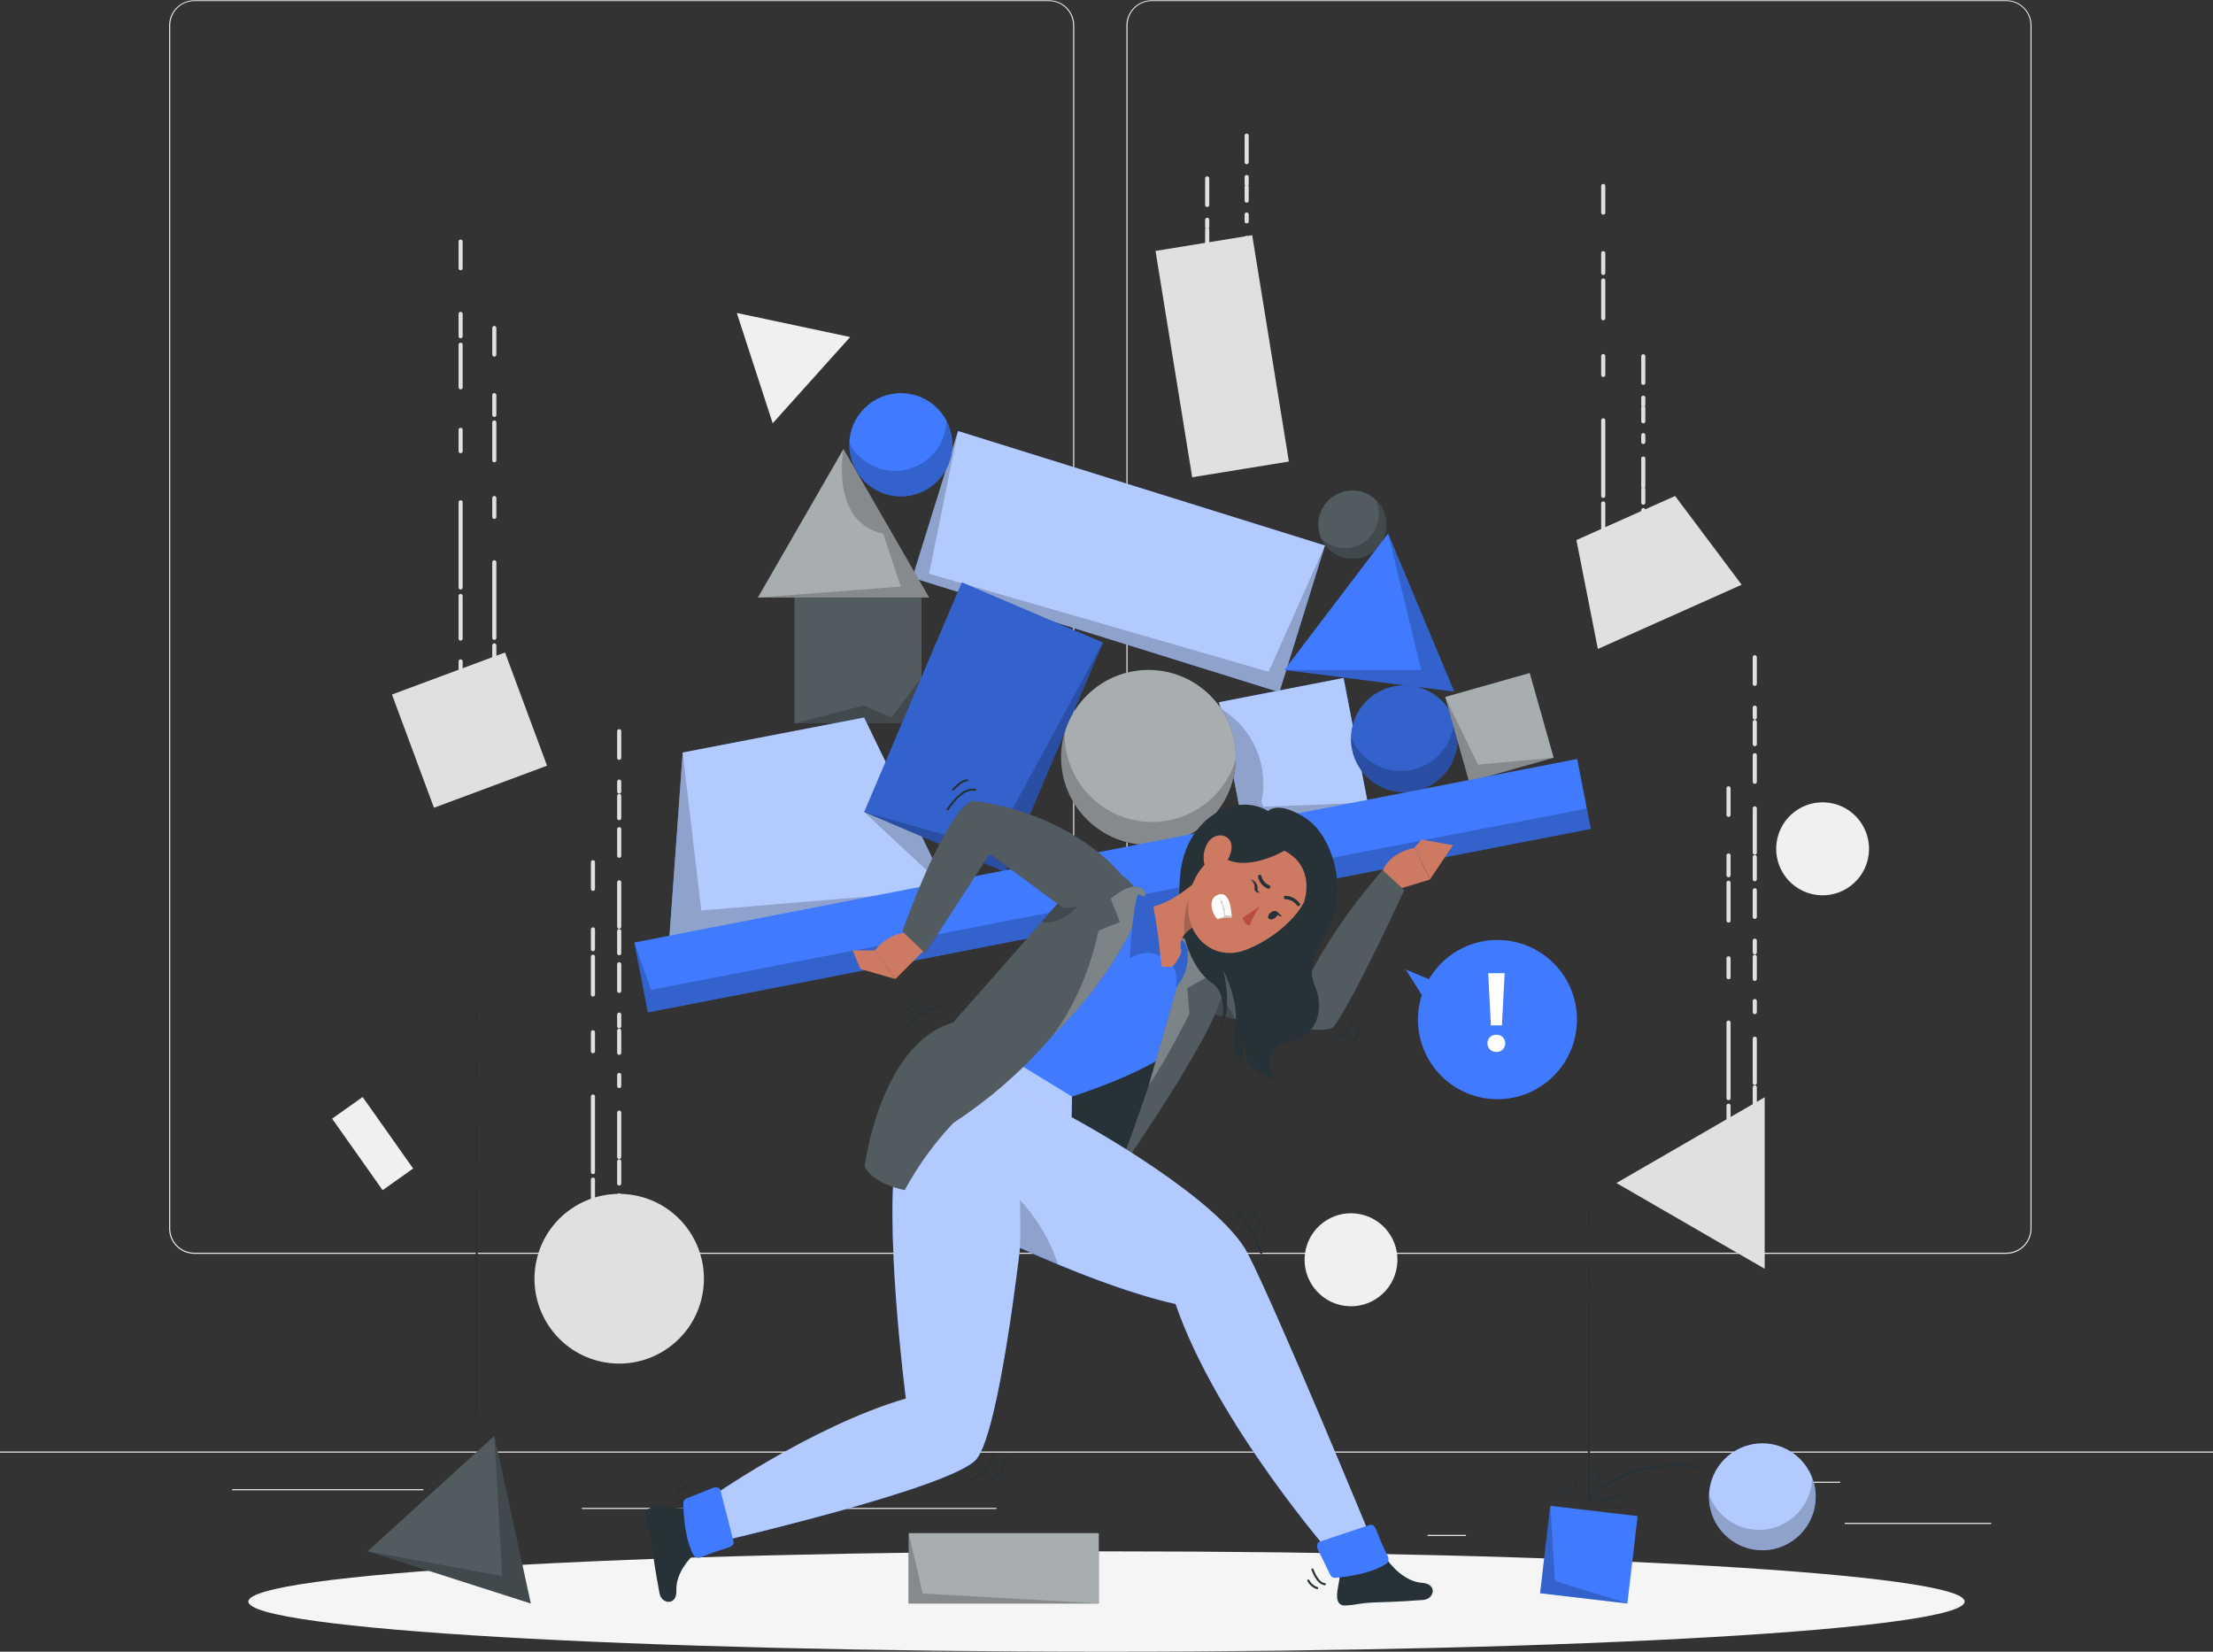 <svg width="536" height="400" viewBox="0 0 536 400" fill="none" xmlns="http://www.w3.org/2000/svg">
<rect x="0" y="0" width="536" height="400" fill="#333333" stroke="none"/>
<g clip-path="url(#clip0_340_4375)">
<path d="M536 351.52H0V351.789H536V351.52Z" fill="#EBEBEB"/>
<path d="M482.294 368.793H446.789V369.062H482.294V368.793Z" fill="#EBEBEB"/>
<path d="M355.07 371.713H345.754V371.981H355.07V371.713Z" fill="#EBEBEB"/>
<path d="M445.716 358.831H425.145V359.099H445.716V358.831Z" fill="#EBEBEB"/>
<path d="M102.538 360.634H56.238V360.903H102.538V360.634Z" fill="#EBEBEB"/>
<path d="M118.876 360.634H112.09V360.903H118.876V360.634Z" fill="#EBEBEB"/>
<path d="M241.362 365.165H140.938V365.433H241.362V365.165Z" fill="#EBEBEB"/>
<path d="M254.064 303.642H47.071C45.45 303.639 43.896 302.992 42.75 301.843C41.604 300.693 40.961 299.136 40.961 297.512V6.13C40.975 4.515 41.625 2.971 42.769 1.834C43.913 0.696 45.459 0.056 47.071 0.054H254.064C255.687 0.054 257.244 0.699 258.392 1.849C259.54 2.999 260.185 4.558 260.185 6.183V297.512C260.185 299.138 259.54 300.697 258.392 301.847C257.244 302.996 255.687 303.642 254.064 303.642ZM47.071 0.268C45.521 0.271 44.035 0.89 42.94 1.989C41.844 3.088 41.229 4.577 41.229 6.13V297.512C41.229 299.065 41.844 300.554 42.94 301.653C44.035 302.752 45.521 303.371 47.071 303.373H254.064C255.615 303.371 257.102 302.752 258.199 301.654C259.297 300.555 259.914 299.066 259.917 297.512V6.13C259.914 4.576 259.297 3.087 258.199 1.988C257.102 0.89 255.615 0.271 254.064 0.268H47.071Z" fill="#EBEBEB"/>
<path d="M485.949 303.642H278.945C277.323 303.639 275.768 302.992 274.62 301.843C273.473 300.694 272.827 299.137 272.824 297.512V6.13C272.841 4.514 273.493 2.97 274.639 1.833C275.785 0.696 277.332 0.056 278.945 0.054H485.949C487.559 0.059 489.102 0.7 490.244 1.838C491.386 2.975 492.034 4.517 492.048 6.13V297.512C492.048 299.134 491.406 300.69 490.263 301.839C489.12 302.988 487.568 303.636 485.949 303.642ZM278.945 0.268C277.394 0.271 275.907 0.89 274.81 1.988C273.713 3.087 273.095 4.576 273.092 6.13V297.512C273.095 299.066 273.713 300.555 274.81 301.654C275.907 302.752 277.394 303.371 278.945 303.373H485.949C487.5 303.371 488.987 302.752 490.084 301.654C491.181 300.555 491.799 299.066 491.802 297.512V6.13C491.799 4.576 491.181 3.087 490.084 1.988C488.987 0.89 487.5 0.271 485.949 0.268H278.945Z" fill="#EBEBEB"/>
<path d="M122.321 158.01L94.938 168.198L105.11 195.62L132.494 185.432L122.321 158.01Z" fill="#E0E0E0"/>
<path d="M303.288 56.959L279.871 60.766L288.756 115.581L312.173 111.774L303.288 56.959Z" fill="#E0E0E0"/>
<path d="M87.831 265.669L80.438 270.91L92.675 288.224L100.069 282.984L87.831 265.669Z" fill="#F0F0F0"/>
<path d="M427.416 265.726V307.26L391.504 286.498L427.416 265.726Z" fill="#E0E0E0"/>
<path d="M205.911 81.619L187.151 102.509L178.457 75.79L205.911 81.619Z" fill="#F0F0F0"/>
<path d="M421.841 141.607L387.012 157.162L381.812 130.786L405.718 120.115L421.841 141.607Z" fill="#E0E0E0"/>
<path d="M169.945 314.398C172.548 303.353 165.718 292.287 154.689 289.68C143.66 287.074 132.609 293.914 130.006 304.958C127.403 316.002 134.234 327.069 145.262 329.675C156.291 332.282 167.342 325.442 169.945 314.398Z" fill="#E0E0E0"/>
<path d="M338.164 307.669C339.59 301.616 335.847 295.551 329.802 294.122C323.758 292.693 317.701 296.442 316.275 302.495C314.848 308.548 318.591 314.613 324.636 316.042C330.68 317.471 336.737 313.722 338.164 307.669Z" fill="#F0F0F0"/>
<path d="M452.39 208.147C453.817 202.094 450.073 196.029 444.029 194.6C437.984 193.171 431.928 196.92 430.501 202.973C429.074 209.026 432.818 215.091 438.863 216.52C444.907 217.949 450.964 214.2 452.39 208.147Z" fill="#F0F0F0"/>
<path d="M111.562 166.619V160.178" stroke="#E0E0E0" stroke-linecap="round" stroke-linejoin="round"/>
<path d="M111.562 154.639V76.026" stroke="#E0E0E0" stroke-linecap="round" stroke-linejoin="round" stroke-dasharray="10.31 2.06 20.63 12.38 5.16 10.31"/>
<path d="M111.562 64.947V58.506" stroke="#E0E0E0" stroke-linecap="round" stroke-linejoin="round"/>
<path d="M119.723 176.807V170.366" stroke="#E0E0E0" stroke-linecap="round" stroke-linejoin="round"/>
<path d="M119.723 165.449V95.692" stroke="#E0E0E0" stroke-linecap="round" stroke-linejoin="round" stroke-dasharray="9.15 1.83 18.3 10.98 4.58 9.15"/>
<path d="M119.723 85.87V79.429" stroke="#E0E0E0" stroke-linecap="round" stroke-linejoin="round"/>
<path d="M149.973 295.923V289.482" stroke="#E0E0E0" stroke-linecap="round" stroke-linejoin="round"/>
<path d="M149.973 286.605V245.715" stroke="#E0E0E0" stroke-linecap="round" stroke-linejoin="round" stroke-dasharray="5.36 1.07 10.73 6.44 2.68 5.36"/>
<path d="M149.973 239.961V189.281" stroke="#E0E0E0" stroke-linecap="round" stroke-linejoin="round" stroke-dasharray="6.44 2.68 5.36 1.07 10.73 6.44"/>
<path d="M149.973 183.516V177.075" stroke="#E0E0E0" stroke-linecap="round" stroke-linejoin="round"/>
<path d="M143.617 306.186V299.745" stroke="#E0E0E0" stroke-linecap="round" stroke-linejoin="round"/>
<path d="M143.617 294.828V225.072" stroke="#E0E0E0" stroke-linecap="round" stroke-linejoin="round" stroke-dasharray="9.15 1.83 18.3 10.98 4.58 9.15"/>
<path d="M143.617 215.249V208.808" stroke="#E0E0E0" stroke-linecap="round" stroke-linejoin="round"/>
<path d="M425.016 278.017V271.576" stroke="#E0E0E0" stroke-linecap="round" stroke-linejoin="round"/>
<path d="M425.016 268.699V227.809" stroke="#E0E0E0" stroke-linecap="round" stroke-linejoin="round" stroke-dasharray="5.36 1.07 10.73 6.44 2.68 5.36"/>
<path d="M425.016 222.045V171.375" stroke="#E0E0E0" stroke-linecap="round" stroke-linejoin="round" stroke-dasharray="6.44 2.68 5.36 1.07 10.73 6.44"/>
<path d="M425.016 165.61V159.169" stroke="#E0E0E0" stroke-linecap="round" stroke-linejoin="round"/>
<path d="M418.66 288.28V281.839" stroke="#E0E0E0" stroke-linecap="round" stroke-linejoin="round"/>
<path d="M418.66 276.922V207.166" stroke="#E0E0E0" stroke-linecap="round" stroke-linejoin="round" stroke-dasharray="9.15 1.83 18.3 10.98 4.58 9.15"/>
<path d="M418.66 197.343V190.902" stroke="#E0E0E0" stroke-linecap="round" stroke-linejoin="round"/>
<path d="M388.312 142.422V135.981" stroke="#E0E0E0" stroke-linecap="round" stroke-linejoin="round"/>
<path d="M388.312 131.065V61.308" stroke="#E0E0E0" stroke-linecap="round" stroke-linejoin="round" stroke-dasharray="9.15 1.83 18.3 10.98 4.58 9.15"/>
<path d="M388.312 51.486V45.044" stroke="#E0E0E0" stroke-linecap="round" stroke-linejoin="round"/>
<path d="M398.012 129.97V123.529" stroke="#E0E0E0" stroke-linecap="round" stroke-linejoin="round"/>
<path d="M398.012 121.736V96.304" stroke="#E0E0E0" stroke-linecap="round" stroke-linejoin="round" stroke-dasharray="3.34 0.67 6.68 4.01 1.67 3.34"/>
<path d="M398.012 92.719V86.278" stroke="#E0E0E0" stroke-linecap="round" stroke-linejoin="round"/>
<path d="M292.387 86.9V80.46" stroke="#E0E0E0" stroke-linecap="round" stroke-linejoin="round"/>
<path d="M292.387 78.667V53.225" stroke="#E0E0E0" stroke-linecap="round" stroke-linejoin="round" stroke-dasharray="3.34 0.67 6.68 4.01 1.67 3.34"/>
<path d="M292.387 49.639V43.198" stroke="#E0E0E0" stroke-linecap="round" stroke-linejoin="round"/>
<path d="M301.949 76.541V70.1" stroke="#E0E0E0" stroke-linecap="round" stroke-linejoin="round"/>
<path d="M301.949 68.307V42.865" stroke="#E0E0E0" stroke-linecap="round" stroke-linejoin="round" stroke-dasharray="3.34 0.67 6.68 4.01 1.67 3.34"/>
<path d="M301.949 39.28V32.839" stroke="#E0E0E0" stroke-linecap="round" stroke-linejoin="round"/>
<path d="M267.999 400C382.791 400 475.849 394.559 475.849 387.848C475.849 381.136 382.791 375.696 267.999 375.696C153.206 375.696 60.148 381.136 60.148 387.848C60.148 394.559 153.206 400 267.999 400Z" fill="#F5F5F5"/>
<path d="M426.847 375.417C433.981 375.417 439.765 369.625 439.765 362.481C439.765 355.337 433.981 349.545 426.847 349.545C419.713 349.545 413.93 355.337 413.93 362.481C413.93 369.625 419.713 375.417 426.847 375.417Z" fill="#407BFF"/>
<path opacity="0.6" d="M426.847 375.417C433.981 375.417 439.765 369.625 439.765 362.481C439.765 355.337 433.981 349.545 426.847 349.545C419.713 349.545 413.93 355.337 413.93 362.481C413.93 369.625 419.713 375.417 426.847 375.417Z" fill="white"/>
<path opacity="0.2" d="M439.765 362.481C439.765 365.912 438.404 369.202 435.981 371.628C433.559 374.054 430.273 375.417 426.847 375.417C423.421 375.417 420.136 374.054 417.713 371.628C415.291 369.202 413.93 365.912 413.93 362.481C413.93 362.298 413.93 362.127 413.93 361.944C414.941 364.782 416.913 367.176 419.504 368.708C422.096 370.241 425.141 370.815 428.111 370.331C431.081 369.847 433.788 368.336 435.761 366.06C437.733 363.785 438.847 360.888 438.907 357.876C439.478 359.344 439.768 360.906 439.765 362.481Z" fill="black"/>
<path d="M373.015 385.847L394.16 388.331L396.64 367.156L375.495 364.672L373.015 385.847Z" fill="#407BFF"/>
<path opacity="0.2" d="M375.51 364.649L376.604 382.845L394.174 388.309L373.023 385.83L375.51 364.649Z" fill="black"/>
<path d="M384.848 315.547V363.726C384.848 363.726 391.751 352.991 411.208 355.224" stroke="#263238" stroke-width="0.5" stroke-linecap="round" stroke-linejoin="round"/>
<path d="M384.836 311.414V306.293" stroke="#263238" stroke-width="0.5" stroke-linecap="round" stroke-linejoin="round"/>
<path d="M384.836 296.61V293.143" stroke="#263238" stroke-width="0.5" stroke-linecap="round" stroke-linejoin="round"/>
<path d="M382.114 363.726L378.094 359.84" stroke="#263238" stroke-width="0.5" stroke-linecap="round" stroke-linejoin="round"/>
<path d="M387.762 363.726L393.24 361.783" stroke="#263238" stroke-width="0.5" stroke-linecap="round" stroke-linejoin="round"/>
<path d="M390.508 365.143H392.33" stroke="#263238" stroke-width="0.5" stroke-linecap="round" stroke-linejoin="round"/>
<path d="M386.672 358.831L387.765 355.632" stroke="#263238" stroke-width="0.5" stroke-linecap="round" stroke-linejoin="round"/>
<path d="M381.203 357.876L382.114 359.84" stroke="#263238" stroke-width="0.5" stroke-linecap="round" stroke-linejoin="round"/>
<path d="M119.731 347.731L128.554 388.31L89.051 375.664L119.731 347.731Z" fill="#263238"/>
<path opacity="0.2" d="M119.731 347.731L128.554 388.31L89.051 375.664L119.731 347.731Z" fill="white"/>
<path opacity="0.2" d="M119.731 347.731L121.629 381.686L89.051 375.664L128.554 388.31L119.731 347.731Z" fill="black"/>
<path d="M266.135 371.284H220.082V388.32H266.135V371.284Z" fill="#263238"/>
<path opacity="0.6" d="M266.135 371.284H220.082V388.32H266.135V371.284Z" fill="white"/>
<path opacity="0.2" d="M220.082 371.284L223.512 385.905L266.124 388.309H220.082V371.284Z" fill="black"/>
<path d="M115.477 288.183V342.664" stroke="#263238" stroke-width="0.5" stroke-linecap="round" stroke-linejoin="round"/>
<path d="M115.477 281.538V273.047" stroke="#263238" stroke-width="0.5" stroke-linecap="round" stroke-linejoin="round"/>
<path d="M115.477 261.335V257.502" stroke="#263238" stroke-width="0.5" stroke-linecap="round" stroke-linejoin="round"/>
<path d="M115.477 246.907V245.2" stroke="#263238" stroke-width="0.5" stroke-linecap="round" stroke-linejoin="round"/>
<path d="M309.864 167.62L320.91 132.106L232.039 104.386L220.993 139.901L309.864 167.62Z" fill="#407BFF"/>
<path opacity="0.6" d="M309.864 167.62L320.91 132.106L232.039 104.386L220.993 139.901L309.864 167.62Z" fill="white"/>
<path opacity="0.2" d="M232.037 104.367L225.026 138.944L307.28 162.69L320.906 132.095L309.853 167.607L220.984 139.889L232.037 104.367Z" fill="black"/>
<path d="M301.105 200.271L331.285 194.396L325.419 164.174L295.239 170.049L301.105 200.271Z" fill="#407BFF"/>
<path opacity="0.6" d="M331.271 194.402L303.506 199.812L301.094 200.285L295.531 171.59L295.23 170.065L325.418 164.193L331.271 194.402Z" fill="white"/>
<path opacity="0.2" d="M331.247 194.359L303.471 199.726L301.059 200.199L295.495 171.504L295.195 169.979L295.967 171.794C299.681 174.088 302.593 177.478 304.304 181.498C306.014 185.517 306.439 189.969 305.519 194.241L306.001 195.379L331.247 194.359Z" fill="black"/>
<path d="M192.435 175.175H223.18V144.387H192.435V175.175Z" fill="#263238"/>
<path opacity="0.2" d="M192.435 175.175H223.18V144.387H192.435V175.175Z" fill="white"/>
<path opacity="0.2" d="M192.445 175.175L209.297 170.827L215.847 173.769L223.094 164.215L223.19 175.175H192.445Z" fill="black"/>
<path d="M162.023 228.496L229.527 215.496L209.288 173.769L165.357 182.239L162.023 228.496Z" fill="#407BFF"/>
<path opacity="0.6" d="M162.023 228.496L229.527 215.496L209.288 173.769L165.357 182.239L162.023 228.496Z" fill="white"/>
<path opacity="0.2" d="M162.023 228.496L229.527 215.496L169.849 220.499L165.357 182.239L162.023 228.496Z" fill="black"/>
<path d="M328.877 135.224C333.383 134.491 336.443 130.24 335.711 125.728C334.98 121.216 330.734 118.152 326.229 118.884C321.723 119.616 318.663 123.868 319.395 128.38C320.126 132.892 324.371 135.956 328.877 135.224Z" fill="#263238"/>
<path opacity="0.2" d="M209.297 196.645L229.526 215.496L217.058 189.796L209.297 196.645Z" fill="black"/>
<path d="M209.313 196.63L243.484 211.212L267.14 155.621L232.968 141.039L209.313 196.63Z" fill="#407BFF"/>
<path opacity="0.2" d="M209.313 196.63L243.484 211.212L267.14 155.621L232.968 141.039L209.313 196.63Z" fill="black"/>
<path opacity="0.2" d="M209.297 196.645L240.074 205.373L267.121 155.637L243.472 211.224L209.297 196.645Z" fill="black"/>
<path d="M293.132 198.417C301.396 190.141 301.396 176.724 293.132 168.448C284.868 160.172 271.469 160.172 263.205 168.448C254.941 176.724 254.941 190.141 263.205 198.417C271.469 206.692 284.868 206.692 293.132 198.417Z" fill="#263238"/>
<path opacity="0.6" d="M293.132 198.417C301.396 190.141 301.396 176.724 293.132 168.448C284.868 160.172 271.469 160.172 263.205 168.448C254.941 176.724 254.941 190.141 263.205 198.417C271.469 206.692 284.868 206.692 293.132 198.417Z" fill="white"/>
<path opacity="0.2" d="M299.323 183.806C299.299 186.589 298.727 189.34 297.641 191.901C296.555 194.463 294.975 196.785 292.993 198.735C291.01 200.686 288.664 202.226 286.087 203.268C283.51 204.31 280.753 204.834 277.974 204.809C275.196 204.785 272.449 204.212 269.891 203.124C267.333 202.037 265.014 200.455 263.066 198.47C261.119 196.485 259.581 194.135 258.54 191.554C257.499 188.974 256.976 186.213 257.001 183.43C256.997 181.391 257.293 179.361 257.88 177.408C257.88 177.558 257.88 177.698 257.88 177.837C257.871 182.939 259.702 187.872 263.034 191.73C266.367 195.588 270.978 198.112 276.02 198.838C281.063 199.564 286.197 198.443 290.48 195.681C294.763 192.92 297.907 188.703 299.334 183.806H299.323Z" fill="black"/>
<path d="M204.291 108.746L225.024 144.709H183.559L204.291 108.746Z" fill="#263238"/>
<path opacity="0.6" d="M204.291 108.746L225.024 144.709H183.559L204.291 108.746Z" fill="white"/>
<path opacity="0.2" d="M204.292 108.746C204.292 108.746 200.915 126.481 213.94 129.261L218.164 142.047L183.527 144.709H224.992L204.292 108.746Z" fill="black"/>
<path d="M218.196 120.222C225.093 120.222 230.685 114.623 230.685 107.716C230.685 100.809 225.093 95.21 218.196 95.21C211.298 95.21 205.707 100.809 205.707 107.716C205.707 114.623 211.298 120.222 218.196 120.222Z" fill="#407BFF"/>
<path opacity="0.2" d="M230.685 107.716C230.685 111.033 229.369 114.214 227.027 116.559C224.685 118.905 221.508 120.222 218.196 120.222C214.884 120.222 211.707 118.905 209.365 116.559C207.023 114.214 205.707 111.033 205.707 107.716C205.707 107.587 205.707 107.447 205.707 107.319C206.983 109.765 209.032 111.719 211.534 112.876C214.036 114.033 216.851 114.328 219.538 113.715C222.225 113.102 224.634 111.616 226.389 109.488C228.143 107.359 229.145 104.709 229.237 101.951C230.186 103.724 230.683 105.704 230.685 107.716Z" fill="black"/>
<path opacity="0.2" d="M328.877 135.224C333.383 134.491 336.443 130.24 335.711 125.728C334.98 121.216 330.734 118.152 326.229 118.884C321.723 119.616 318.663 123.868 319.395 128.38C320.126 132.892 324.371 135.956 328.877 135.224Z" fill="white"/>
<path opacity="0.2" d="M335.814 127.071C335.817 128.972 335.166 130.816 333.971 132.294C332.776 133.771 331.109 134.791 329.252 135.183C327.394 135.574 325.458 135.314 323.77 134.445C322.082 133.575 320.743 132.151 319.98 130.41C321.147 131.539 322.621 132.298 324.216 132.593C325.811 132.889 327.458 132.706 328.951 132.07C330.444 131.433 331.716 130.369 332.609 129.013C333.501 127.656 333.975 126.066 333.97 124.441C333.977 123.293 333.732 122.157 333.252 121.113C334.062 121.879 334.706 122.803 335.147 123.827C335.588 124.852 335.814 125.956 335.814 127.071Z" fill="black"/>
<path d="M336.203 129.186L352.219 167.489L311.086 162.239L336.203 129.186Z" fill="#407BFF"/>
<path opacity="0.2" d="M336.203 129.186L344.221 162.239H311.086L352.219 167.489L336.203 129.186Z" fill="black"/>
<path d="M340.125 191.847C347.259 191.847 353.042 186.055 353.042 178.911C353.042 171.767 347.259 165.975 340.125 165.975C332.99 165.975 327.207 171.767 327.207 178.911C327.207 186.055 332.99 191.847 340.125 191.847Z" fill="#407BFF"/>
<path opacity="0.2" d="M340.125 191.847C347.259 191.847 353.042 186.055 353.042 178.911C353.042 171.767 347.259 165.975 340.125 165.975C332.99 165.975 327.207 171.767 327.207 178.911C327.207 186.055 332.99 191.847 340.125 191.847Z" fill="black"/>
<path opacity="0.2" d="M353.042 178.911C353.042 182.342 351.681 185.632 349.259 188.058C346.836 190.484 343.551 191.847 340.125 191.847C336.699 191.847 333.413 190.484 330.991 188.058C328.568 185.632 327.207 182.342 327.207 178.911C327.207 178.728 327.207 178.557 327.207 178.385C328.266 181.169 330.253 183.501 332.831 184.988C335.409 186.475 338.421 187.025 341.357 186.545C344.293 186.066 346.974 184.586 348.947 182.356C350.92 180.126 352.063 177.282 352.185 174.306C352.749 175.775 353.04 177.336 353.042 178.911Z" fill="black"/>
<path d="M355.818 189.298L376.305 183.497L370.511 162.981L350.025 168.783L355.818 189.298Z" fill="#263238"/>
<path opacity="0.6" d="M355.818 189.298L376.305 183.497L370.511 162.981L350.025 168.783L355.818 189.298Z" fill="white"/>
<path opacity="0.2" d="M350.02 168.777L357.984 185.169L376.305 183.495L355.819 189.302L350.02 168.777Z" fill="black"/>
<path d="M156.922 245.189L385.293 200.736L382.006 183.801L153.635 228.255L156.922 245.189Z" fill="#407BFF"/>
<path opacity="0.2" d="M156.92 245.2L385.288 200.746L384.323 195.797L157.692 239.714L153.629 228.271L156.92 245.2Z" fill="black"/>
<path d="M376.307 260.553C383.826 253.023 383.826 240.816 376.307 233.286C368.788 225.757 356.598 225.757 349.079 233.286C341.56 240.816 341.56 253.023 349.079 260.553C356.598 268.082 368.788 268.082 376.307 260.553Z" fill="#407BFF"/>
<path d="M360.453 235.685H364.446L363.771 248.312H361.1L360.453 235.685ZM362.449 254.76C361.82 254.76 361.298 254.562 360.884 254.167C360.471 253.753 360.264 253.249 360.264 252.656C360.264 252.062 360.471 251.568 360.884 251.172C361.298 250.776 361.82 250.578 362.449 250.578C363.061 250.578 363.564 250.776 363.96 251.172C364.374 251.568 364.58 252.062 364.58 252.656C364.58 253.249 364.374 253.753 363.96 254.167C363.564 254.562 363.061 254.76 362.449 254.76Z" fill="white"/>
<path d="M349.474 238.523L340.469 234.787L345.571 242.828L349.474 238.523Z" fill="#407BFF"/>
<path d="M337.015 215.829L346.363 212.995L342.611 205.319C342.611 205.319 335.804 206.393 334.582 211.943L337.015 215.829Z" fill="#CE7A63"/>
<path d="M351.914 204.697L344.335 203.323L342.609 205.266L346.361 212.952L351.914 204.697Z" fill="#CE7A63"/>
<path d="M299.088 231.234C299.088 231.234 312.209 234.776 316.926 236.88C316.926 236.88 322.082 225.329 334.85 210.74L340.135 215.561C340.135 215.561 328.343 241.4 323.058 248.646C320.849 251.706 288.121 244.513 288.121 244.513L299.088 231.234Z" fill="#263238"/>
<path opacity="0.2" d="M340.111 215.561C340.111 215.561 328.319 241.4 323.034 248.646C321.673 250.525 308.766 248.528 299.032 246.724C296.234 246.188 293.672 245.651 291.775 245.286C289.513 244.824 288.098 244.513 288.098 244.513L299.086 231.234C299.086 231.234 312.207 234.776 316.924 236.88C316.924 236.88 322.08 225.329 334.848 210.74L340.111 215.561Z" fill="white"/>
<path opacity="0.2" d="M299.086 246.724C296.288 246.188 293.726 245.651 291.828 245.286C292.225 243.342 292.95 241.479 293.972 239.779C296.134 241.719 297.874 244.083 299.086 246.724Z" fill="black"/>
<path d="M288.216 231.126C288.216 231.126 293.576 245.801 270.764 283.803C268.084 288.259 266.058 303.438 266.058 303.438L243.492 288.194C243.492 288.194 261.03 234.809 288.216 231.126Z" fill="#263238"/>
<path d="M286.46 251.931C280.65 259.209 258.116 266.048 258.116 266.048L231.188 250.074C239.292 243.976 247.268 235.506 260.185 215.722C260.836 214.662 261.713 213.76 262.754 213.081C263.796 212.403 264.974 211.964 266.205 211.798C267.436 211.632 268.689 211.741 269.873 212.119C271.056 212.497 272.141 213.133 273.049 213.982C274.121 214.97 275.193 216.033 276.265 217.149C280.13 220.997 283.713 225.119 286.985 229.484C288.057 230.922 289.065 232.458 290.03 233.95C293.535 239.274 290.415 246.961 286.46 251.931Z" fill="#407BFF"/>
<path d="M288.248 228.432C291.702 229.899 295.355 230.844 299.086 231.234C297.829 235.976 296.282 240.637 294.455 245.189C289.513 257.245 270.41 284.684 270.41 284.684C270.41 284.684 283.392 250.911 288.248 228.432Z" fill="#263238"/>
<path opacity="0.2" d="M288.248 228.432C291.702 229.899 295.355 230.844 299.086 231.234C297.829 235.976 296.282 240.637 294.455 245.189C289.513 257.245 270.41 284.684 270.41 284.684C270.41 284.684 283.392 250.911 288.248 228.432Z" fill="white"/>
<path d="M288.097 227.637C288.097 227.637 294.004 230.858 293.457 235.957L287.582 239.328L288.097 245.501C288.097 245.501 282.34 257.041 278.234 262.859L287.679 229.881L285.385 227.369C285.385 227.369 286.092 226.768 288.097 227.637Z" fill="#263238"/>
<path opacity="0.4" d="M288.097 227.637C288.097 227.637 294.004 230.858 293.457 235.957L287.582 239.328L288.097 245.501C288.097 245.501 282.34 257.041 278.234 262.859L287.679 229.881L285.385 227.369C285.385 227.369 286.092 226.768 288.097 227.637Z" fill="white"/>
<path d="M307.139 196.42C307.139 196.42 309.465 193.747 316.144 198.073C322.822 202.399 325.513 214.176 323.144 221.336C320.775 228.496 315.844 232.533 318.513 238.845C321.182 245.157 318.106 251.727 312.135 252.371C306.163 253.015 306.71 260.723 309.476 261.335C309.476 261.335 300.203 260.261 301.843 252.682C301.044 253.937 300.731 255.442 300.964 256.912C300.964 256.912 297.63 255.495 299.067 249.247C300.503 242.999 296.323 235.066 296.323 235.066C296.323 235.066 298.756 244.728 295.572 249.022C295.572 249.022 298.006 241.035 293.492 238.018C288.979 235.002 284.541 225.791 285.838 211.889C287.135 197.987 299.367 191.686 307.139 196.42Z" fill="#263238"/>
<path d="M223.766 230.182L216.873 237.106L211.867 230.182C211.867 230.182 216.005 224.664 221.515 226.199L223.766 230.182Z" fill="#CE7A63"/>
<path d="M208.386 234.658L206.531 230.171H211.87L216.876 237.106L208.386 234.658Z" fill="#CE7A63"/>
<path d="M232.558 249.022L259.648 265.565L259.465 274.807L219.094 262.194C221.921 256.372 226.68 251.716 232.558 249.022Z" fill="#407BFF"/>
<path opacity="0.6" d="M232.558 249.022L259.648 265.565L259.465 274.807L219.094 262.194C221.921 256.372 226.68 251.716 232.558 249.022Z" fill="white"/>
<path d="M261.954 271.93C261.954 271.93 295.251 290.18 302.197 303.577C309.144 316.975 331.999 372.357 331.999 372.357L323.101 377.242C323.101 377.242 294.8 345.122 284.734 315.815C284.734 315.815 271.72 313.4 247.043 302.246C247.043 302.246 242.09 346.389 236.559 353.335C231.027 360.28 172.764 373.731 172.764 373.731L170.984 363.436C170.984 363.436 196.133 345.53 219.407 338.746C219.407 338.746 213.768 295.172 217.348 277.781C221.293 258.587 230.695 254.475 230.695 254.475L261.954 271.93Z" fill="#407BFF"/>
<path opacity="0.6" d="M170.992 363.383L172.761 373.678C172.761 373.678 231.013 360.291 236.556 353.281C242.098 346.271 247.051 302.182 247.051 302.182C250.338 303.671 253.415 305.009 256.281 306.197C274.955 313.958 284.721 315.762 284.721 315.762C294.819 345.058 323.098 377.188 323.098 377.188L331.996 372.304C331.996 372.304 309.141 316.921 302.194 303.535C295.248 290.148 261.941 271.877 261.941 271.877L230.692 254.389C230.692 254.389 221.29 258.501 217.345 277.695C213.765 295.086 219.414 338.66 219.414 338.66C196.173 345.477 170.992 363.383 170.992 363.383Z" fill="white"/>
<path opacity="0.2" d="M247.051 302.236C250.338 303.724 253.415 305.062 256.281 306.251C254.348 300.433 251.202 295.094 247.051 290.588C247.201 298.328 247.051 302.236 247.051 302.236Z" fill="black"/>
<path d="M275.299 216.172C275.299 216.172 265.104 249.655 230.918 271.92C226.295 276.806 222.331 282.277 219.126 288.194C219.126 288.194 211.805 286.96 209.414 282.547C209.414 282.547 213.08 252.811 230.854 247.626C230.854 247.626 256.711 218.319 261.406 212.78C266.101 207.241 274.013 212.179 275.299 216.172Z" fill="#263238"/>
<path opacity="0.2" d="M275.299 216.172C275.299 216.172 265.104 249.655 230.918 271.92C226.295 276.806 222.331 282.277 219.126 288.194C219.126 288.194 211.805 286.96 209.414 282.547C209.414 282.547 213.08 252.811 230.854 247.626C230.854 247.626 243.118 233.724 252.294 223.258L258.276 216.398C259.659 214.82 260.741 213.564 261.406 212.78C266.059 207.241 274.013 212.179 275.299 216.172Z" fill="white"/>
<path d="M274.303 214.755C274.922 214.629 275.565 214.699 276.142 214.957C276.719 215.215 277.2 215.648 277.519 216.194C277.519 216.194 273.971 232.071 254.578 251.233C254.578 251.233 262.629 241.754 266.049 225.351L271.226 223.29L268.997 217.632C268.997 217.632 271.977 215.024 274.303 214.755Z" fill="#263238"/>
<path opacity="0.4" d="M274.303 214.755C274.922 214.629 275.565 214.699 276.142 214.957C276.719 215.215 277.2 215.648 277.519 216.194C277.519 216.194 273.971 232.071 254.578 251.233C254.578 251.233 262.629 241.754 266.049 225.351L271.226 223.29L268.997 217.632C268.997 217.632 271.977 215.024 274.303 214.755Z" fill="white"/>
<path d="M159.727 385.808C158.462 378.895 158.397 377.961 157.818 374.053C157.325 370.704 156.746 369.985 156.339 367.301C155.985 365.057 158.129 364.757 160.713 364.993C162.01 365.111 164.711 365.165 166.791 365.272L169.375 375.266C166.92 377.188 163.639 381.117 163.822 385.11C164.015 388.921 160.209 388.567 159.727 385.808Z" fill="#263238"/>
<path d="M176.588 374.708C174.938 375.223 172.075 376.147 169.953 377.059C169.654 377.233 169.305 377.299 168.964 377.246C168.622 377.193 168.309 377.025 168.077 376.769C165.772 372.744 165.525 366.034 165.504 363.887C165.544 363.636 165.655 363.401 165.824 363.21C165.993 363.02 166.213 362.882 166.458 362.814L172.59 360.355C173.426 360.023 174.326 360.237 174.477 360.806L177.693 373.42C177.81 373.903 177.328 374.461 176.588 374.708Z" fill="#407BFF"/>
<path d="M344.657 387.472C337.657 387.966 336.725 387.923 332.79 388.073C329.414 388.191 328.631 388.674 325.919 388.803C323.657 388.921 323.593 386.742 324.107 384.198C324.364 382.92 324.718 380.237 325.061 378.176L335.256 376.705C336.896 379.356 340.434 383.06 344.422 383.318C348.216 383.554 347.455 387.279 344.657 387.472Z" fill="#263238"/>
<path d="M333.231 370.275C333.853 371.885 334.989 374.676 336.05 376.716C336.245 377.002 336.336 377.347 336.309 377.692C336.281 378.037 336.137 378.363 335.9 378.616C332.063 381.214 325.395 381.954 323.251 382.126C322.999 382.103 322.758 382.008 322.559 381.852C322.359 381.696 322.209 381.485 322.125 381.246L319.231 375.309C318.834 374.493 318.984 373.581 319.542 373.388L331.87 369.265C332.32 369.115 332.942 369.555 333.231 370.275Z" fill="#407BFF"/>
<path d="M292.29 211.041V211.835L291.893 223.215H291.818C289.948 223.75 288.258 224.786 286.93 226.21C285.858 227.584 285.622 229.43 286.93 232.007C286.93 232.007 287.209 234.39 281.42 234.154C280.144 223.032 276.242 219.64 276.242 219.64C281.495 220.606 288.688 214.648 292.29 211.041Z" fill="#CE7A63"/>
<path opacity="0.2" d="M292.269 211.835L291.873 223.215H291.798C289.927 223.75 288.237 224.786 286.909 226.21C286.502 222.27 287.36 215.024 292.269 211.835Z" fill="black"/>
<path d="M280.938 231.706C278.29 229.398 273.605 232.028 273.605 232.028C273.605 232.028 274.152 221.293 275.557 216.58C276.691 216.999 277.847 217.358 279.019 217.654C279.019 217.654 281.12 228.851 280.938 231.706Z" fill="#407BFF"/>
<path d="M283.98 234.079C283.98 234.079 285.31 234.755 284.817 239.092C286.033 237.758 286.902 236.144 287.345 234.393C287.788 232.641 287.793 230.808 287.357 229.055C287.117 228.456 286.697 227.946 286.157 227.595C285.88 228.278 285.846 229.036 286.06 229.742C286.435 231.47 283.98 234.079 283.98 234.079Z" fill="#407BFF"/>
<path opacity="0.2" d="M280.938 231.706C278.29 229.398 273.605 232.028 273.605 232.028C273.605 232.028 274.152 221.293 275.557 216.58C276.691 216.999 277.847 217.358 279.019 217.654C279.019 217.654 281.12 228.851 280.938 231.706Z" fill="black"/>
<path opacity="0.2" d="M283.98 234.079C283.98 234.079 285.31 234.755 284.817 239.092C286.033 237.758 286.902 236.144 287.345 234.393C287.788 232.641 287.793 230.808 287.357 229.055C287.117 228.456 286.697 227.946 286.157 227.595C285.88 228.278 285.846 229.036 286.06 229.742C286.435 231.47 283.98 234.079 283.98 234.079Z" fill="black"/>
<path d="M299.729 202.947C292.793 208.078 289.759 210.096 288.205 216.226C285.857 225.448 293.125 233.048 301.316 230.182C308.691 227.562 318.8 219.618 317.513 210.526C317.311 208.56 316.587 206.685 315.416 205.094C314.245 203.504 312.669 202.257 310.853 201.483C309.038 200.71 307.048 200.437 305.092 200.695C303.135 200.952 301.284 201.73 299.729 202.947Z" fill="#CE7A63"/>
<path d="M307.886 220.907C307.285 221.315 306.985 221.98 307.221 222.367C307.457 222.753 308.122 222.764 308.722 222.367C309.322 221.969 309.622 221.293 309.387 220.907C309.151 220.52 308.486 220.509 307.886 220.907Z" fill="#263238"/>
<path d="M309.261 220.746L310.526 221.937C310.526 221.937 308.961 221.937 309.261 220.746Z" fill="#263238"/>
<path d="M305.195 219.425C304.139 220.898 303.274 222.5 302.623 224.192C301.411 223.891 300.961 222.291 300.961 222.291L305.195 219.425Z" fill="#BA4D3C"/>
<path d="M307.661 214.627C307.642 214.574 307.612 214.526 307.573 214.485C307.535 214.444 307.488 214.412 307.436 214.39C306.959 214.206 306.534 213.907 306.2 213.519C305.865 213.132 305.631 212.668 305.517 212.168C305.511 212.115 305.494 212.064 305.467 212.018C305.44 211.972 305.403 211.932 305.36 211.9C305.317 211.869 305.267 211.847 305.215 211.836C305.163 211.825 305.109 211.825 305.056 211.835C304.945 211.863 304.847 211.931 304.782 212.026C304.717 212.121 304.689 212.236 304.703 212.351C304.835 212.988 305.124 213.581 305.543 214.078C305.962 214.575 306.499 214.959 307.104 215.196C307.182 215.219 307.266 215.22 307.345 215.2C307.424 215.179 307.496 215.138 307.554 215.079C307.611 215.021 307.651 214.948 307.67 214.868C307.689 214.788 307.686 214.705 307.661 214.627Z" fill="#263238"/>
<path d="M314.425 219.425C314.507 219.439 314.592 219.427 314.667 219.39C314.742 219.353 314.803 219.294 314.842 219.22C314.881 219.147 314.896 219.062 314.885 218.98C314.874 218.897 314.837 218.82 314.779 218.76C314.381 218.207 313.86 217.754 313.257 217.438C312.654 217.121 311.986 216.949 311.306 216.935C311.252 216.937 311.199 216.951 311.151 216.975C311.103 216.999 311.061 217.033 311.026 217.074C310.992 217.115 310.967 217.164 310.952 217.215C310.937 217.267 310.934 217.321 310.941 217.375C310.955 217.487 311.009 217.59 311.095 217.663C311.18 217.737 311.29 217.775 311.402 217.772C311.94 217.794 312.467 217.939 312.94 218.196C313.414 218.453 313.823 218.814 314.136 219.253C314.17 219.3 314.214 219.339 314.264 219.368C314.313 219.398 314.368 219.417 314.425 219.425Z" fill="#263238"/>
<path d="M303.89 215.024L305.144 216.215C305.144 216.215 303.59 216.215 303.89 215.024Z" fill="#263238"/>
<path d="M304.553 215.657C304.688 215.069 304.586 214.452 304.269 213.939C303.952 213.426 303.445 213.06 302.859 212.92C303.24 213.191 303.535 213.565 303.71 213.999C303.885 214.433 303.932 214.908 303.846 215.367L304.553 215.657Z" fill="#263238"/>
<path d="M311.105 206.006C311.105 206.006 301.532 211.674 295.872 207.348C290.212 203.022 301.082 196.216 308.307 197.858C315.532 199.501 323.626 208.894 315.811 218.577C315.768 218.577 319.027 210.225 311.105 206.006Z" fill="#263238"/>
<path d="M292.396 204.31C291.953 205.103 291.67 205.976 291.566 206.879C291.461 207.782 291.535 208.697 291.785 209.57C292.471 211.814 294.894 211.47 296.437 209.624C297.831 207.971 299.139 204.793 297.616 203.183C296.094 201.573 293.511 202.27 292.396 204.31Z" fill="#CE7A63"/>
<path d="M294.8 222.517C294.834 222.565 294.873 222.608 294.918 222.646C295.998 222.223 297.172 222.101 298.316 222.291C298.316 222.291 298.316 222.13 298.316 221.83C298.241 220.391 297.845 216.129 295.486 216.57C292.656 217.063 293.096 220.627 294.8 222.517Z" fill="white"/>
<path opacity="0.2" d="M296.546 221.937C296.494 221.436 296.416 220.938 296.31 220.445L296.01 220.316L296.257 220.187C296.149 219.693 296.013 219.206 295.849 218.727L295.506 218.599L295.753 218.448C295.605 218.034 295.434 217.629 295.238 217.235C295.55 217.572 295.801 217.961 295.978 218.384H296.364L296.107 218.652C296.281 219.124 296.421 219.609 296.525 220.101L296.921 220.155L296.578 220.391C296.66 220.792 296.717 221.197 296.75 221.604L298.294 221.798C298.294 222.098 298.294 222.259 298.294 222.259C297.15 222.068 295.975 222.191 294.895 222.613C294.851 222.576 294.811 222.533 294.777 222.485L296.546 221.937Z" fill="black"/>
<path d="M227.927 243.89C227.927 243.89 221.935 244.867 219.094 249.408" stroke="#263238" stroke-width="0.5" stroke-linecap="round" stroke-linejoin="round"/>
<path d="M218.547 245.812C218.547 245.812 221.163 242.795 223.768 242.248" stroke="#263238" stroke-width="0.5" stroke-linecap="round" stroke-linejoin="round"/>
<path d="M240.791 352.057C239.719 355.718 237.683 357.553 234.863 358.369" stroke="#263238" stroke-width="0.5" stroke-linecap="round" stroke-linejoin="round"/>
<path d="M243.706 352.615C243.706 352.615 243.063 356.823 240.426 358.369" stroke="#263238" stroke-width="0.5" stroke-linecap="round" stroke-linejoin="round"/>
<path d="M297.812 291.951C297.812 291.951 302.829 295.462 305.477 303.438" stroke="#263238" stroke-width="0.5" stroke-linecap="round" stroke-linejoin="round"/>
<path d="M302.098 292.316C304.043 293.915 305.496 296.033 306.289 298.425" stroke="#263238" stroke-width="0.5" stroke-linecap="round" stroke-linejoin="round"/>
<path d="M317.879 380.076C317.879 380.076 319.069 383.554 320.891 383.64" stroke="#263238" stroke-width="0.5" stroke-linecap="round" stroke-linejoin="round"/>
<path d="M316.883 382.759C317.326 383.632 318.097 384.292 319.027 384.595" stroke="#263238" stroke-width="0.5" stroke-linecap="round" stroke-linejoin="round"/>
<path d="M163.605 362.116C164.33 360.988 165.426 360.148 166.704 359.743" stroke="#263238" stroke-width="0.5" stroke-linecap="round" stroke-linejoin="round"/>
<path d="M163.605 359.743C164.14 359.041 164.78 358.425 165.503 357.918" stroke="#263238" stroke-width="0.5" stroke-linecap="round" stroke-linejoin="round"/>
<path d="M327.645 246.456C327.645 246.456 327.002 250.868 323.078 251.212" stroke="#263238" stroke-width="0.5" stroke-linecap="round" stroke-linejoin="round"/>
<path d="M329.286 249.247C329.286 249.247 328.214 252.575 326.734 253.026" stroke="#263238" stroke-width="0.5" stroke-linecap="round" stroke-linejoin="round"/>
<path opacity="0.2" d="M262.135 218.18C262.135 218.18 257.697 224.396 252.262 223.258L258.243 216.398C259.649 216.719 260.973 217.326 262.135 218.18Z" fill="black"/>
<path d="M271.718 211.996C271.718 211.996 260.891 197.504 236.192 194.004C236.192 194.004 231.186 191.288 218.547 225.533L224.1 230.837L239.697 206.779L257.439 219.822C257.439 219.822 263.206 221.068 271.718 211.996Z" fill="#263238"/>
<path opacity="0.2" d="M271.718 211.996C271.718 211.996 260.891 197.504 236.192 194.004C236.192 194.004 231.186 191.288 218.547 225.533L224.1 230.837L239.697 206.779L257.439 219.822C257.439 219.822 263.206 221.068 271.718 211.996Z" fill="white"/>
<path d="M229.523 196.023C229.523 196.023 232.847 190.569 236.223 191.288" stroke="#263238" stroke-width="0.5" stroke-linecap="round" stroke-linejoin="round"/>
<path d="M230.844 191.224C230.844 191.224 232.848 188.98 234.221 188.98" stroke="#263238" stroke-width="0.5" stroke-linecap="round" stroke-linejoin="round"/>
</g>
<defs>
<clipPath id="clip0_340_4375">
<rect width="536" height="400" fill="white"/>
</clipPath>
</defs>
</svg>
